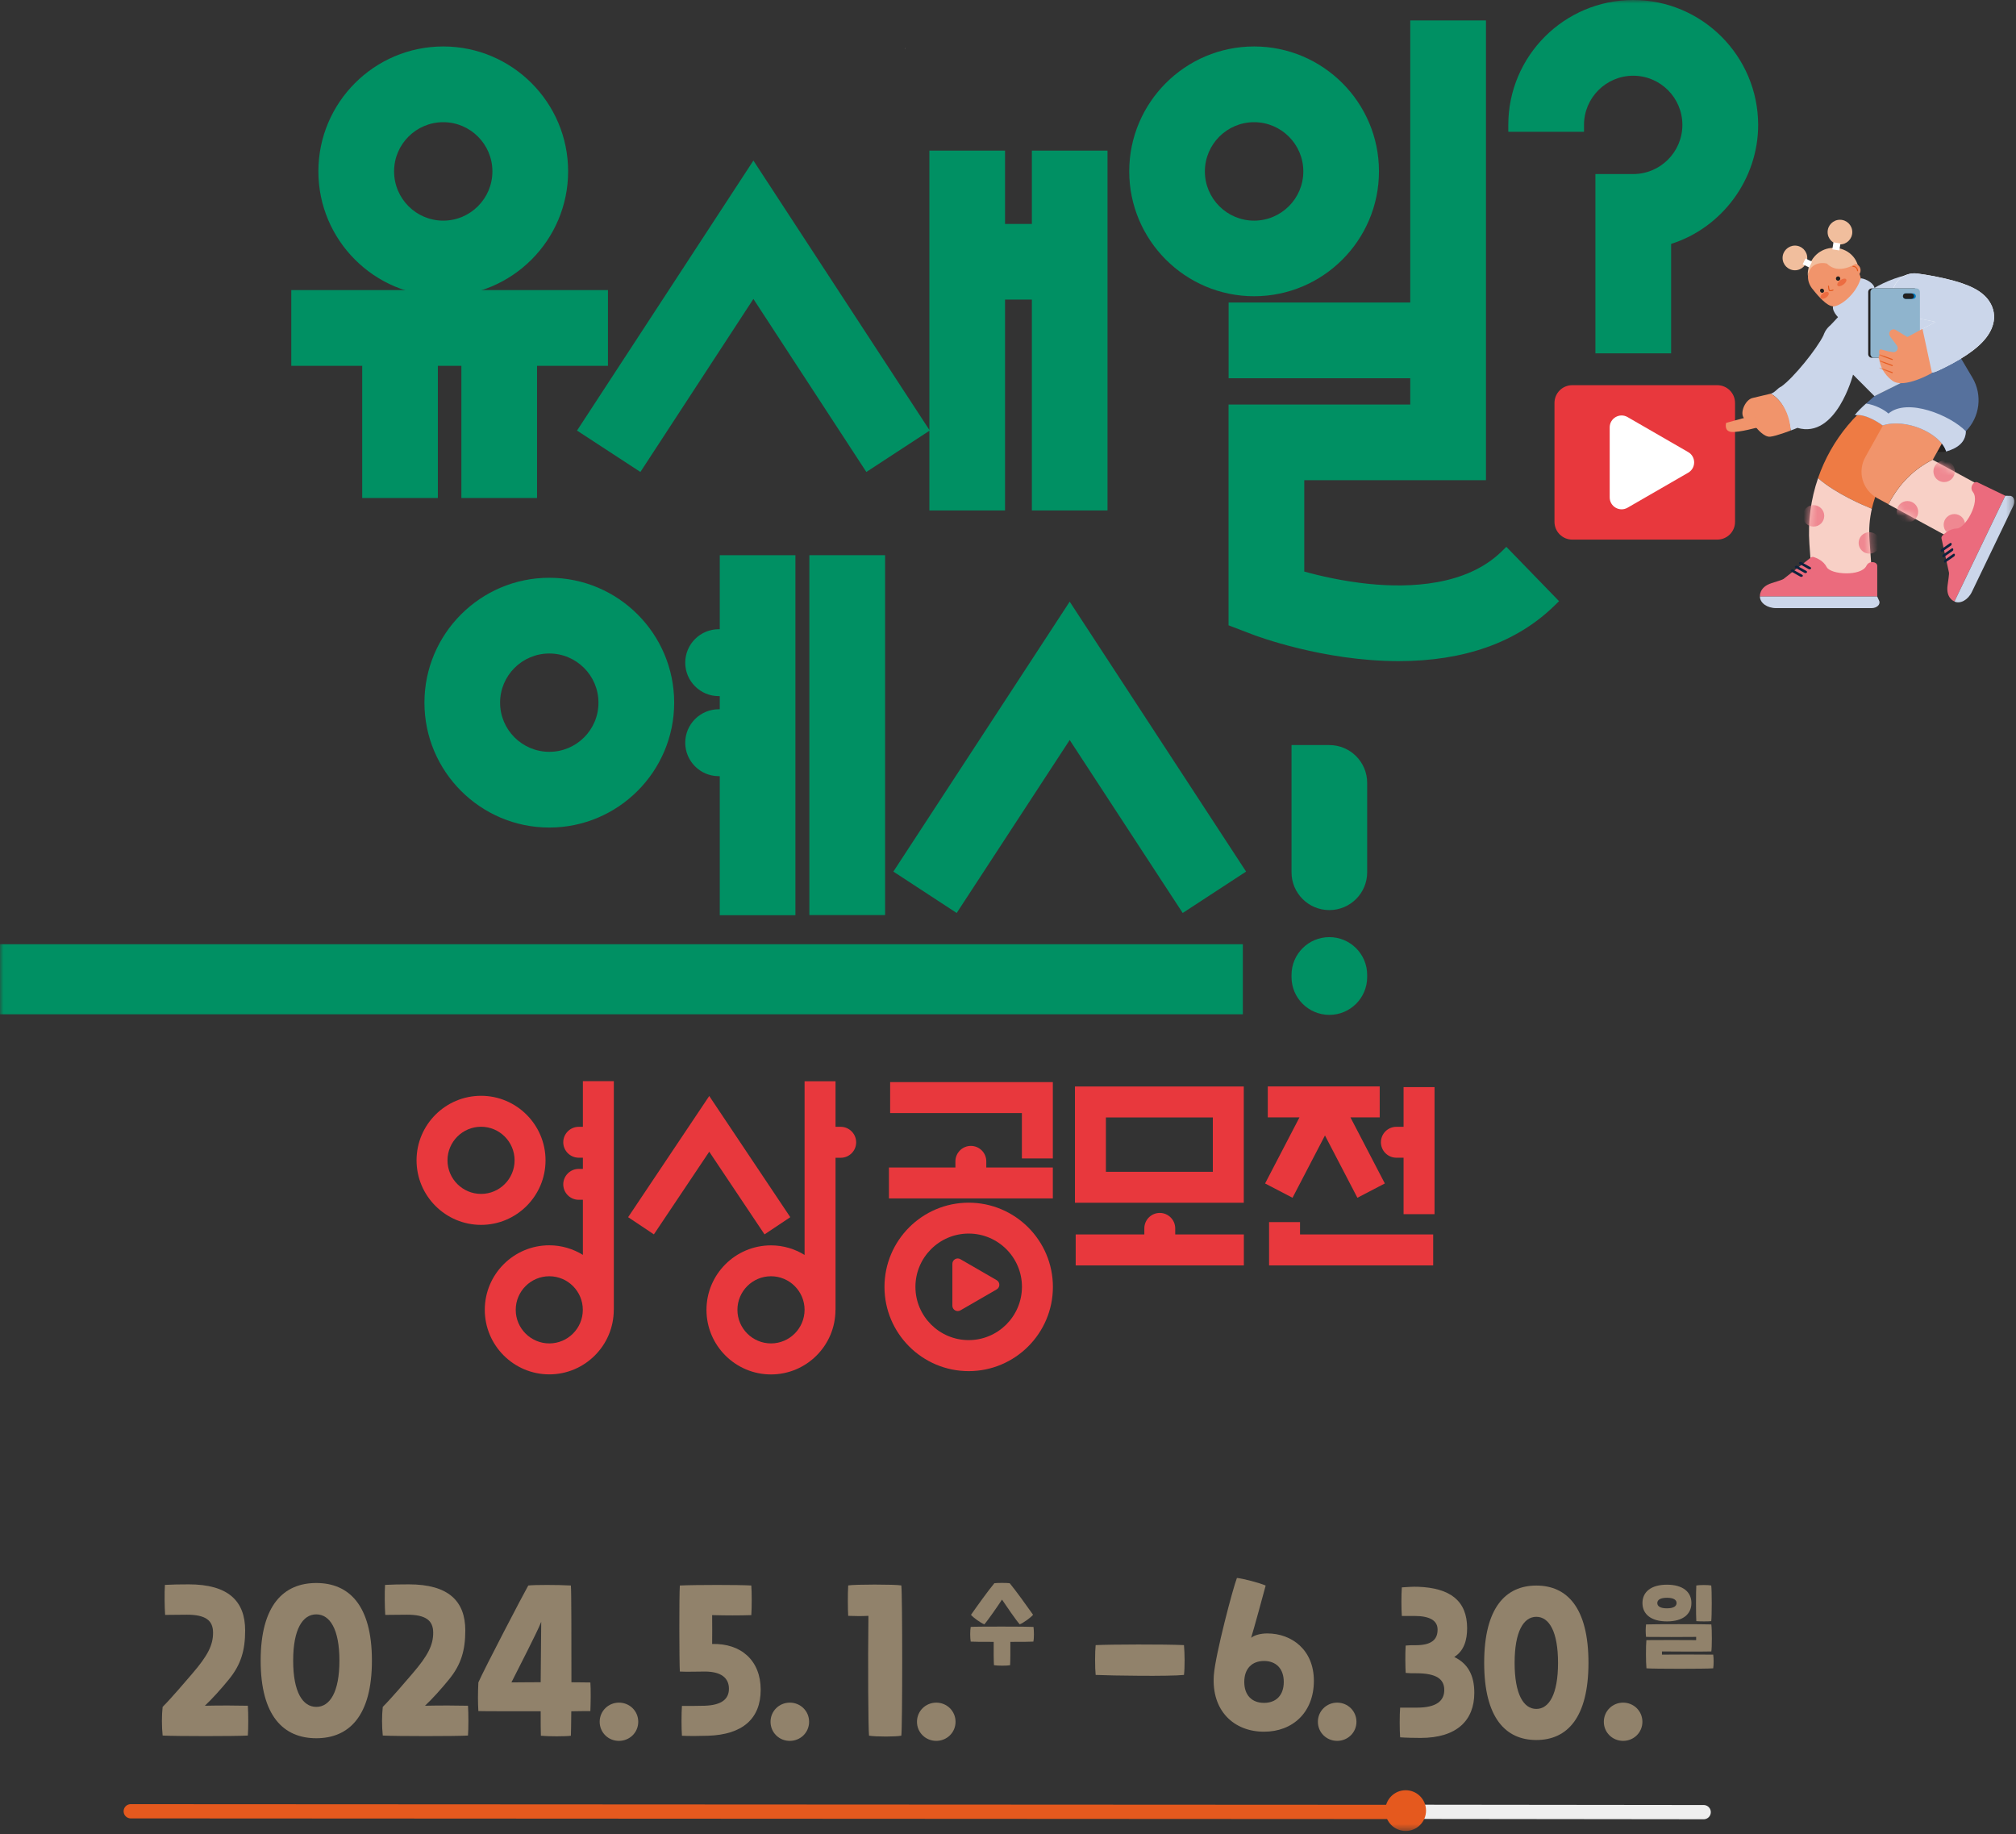 <svg width="299" height="272" viewBox="0 0 299 272" fill="none" xmlns="http://www.w3.org/2000/svg">
<rect x="0" y="0" width="299" height="272" fill="#333333" stroke="none"/>
<mask id="mask0_195_180" style="mask-type:luminance" maskUnits="userSpaceOnUse" x="0" y="0" width="299" height="272">
<path d="M298.75 0H0V271.53H298.75V0Z" fill="white"/>
<g clip-path="url(#clip0_195_180)">
<path d="M58.37 172.836C58.3 171.504 58.28 168.858 58.35 167.495C59.12 167.433 60.15 167.387 61.1 167.387C65.65 167.387 67.58 170.374 67.58 175.591C67.58 179.136 67.1 181.674 65.71 184.306C64.88 185.9 63.8 187.773 62.94 188.996C64.76 188.934 66.72 188.965 67.88 188.996C67.95 190.389 67.95 193.083 67.88 194.306C66.52 194.445 59.62 194.445 58.08 194.306C57.97 192.68 57.97 190.73 58.08 189.198C59.11 187.603 60.69 184.708 61.51 183.238C63.29 180.034 63.88 178.176 63.88 175.994C63.88 173.811 63.03 172.805 60.89 172.805C60.04 172.805 59.12 172.836 58.37 172.836Z" fill="white"/>
<path d="M75.75 194.77C71.99 194.77 69.36 190.823 69.36 180.962C69.36 171.102 72 167.155 75.75 167.155C79.5 167.155 82.14 171.102 82.14 180.962C82.14 190.823 79.5 194.77 75.75 194.77ZM75.75 172.743C74.19 172.743 73.09 175.359 73.09 180.978C73.09 186.597 74.19 189.213 75.75 189.213C77.31 189.213 78.41 186.597 78.41 180.978C78.41 175.359 77.31 172.743 75.75 172.743Z" fill="white"/>
<path d="M83.67 172.836C83.6 171.504 83.58 168.858 83.65 167.495C84.42 167.433 85.45 167.387 86.4 167.387C90.95 167.387 92.88 170.374 92.88 175.591C92.88 179.136 92.4 181.674 91.01 184.306C90.18 185.9 89.1 187.773 88.24 188.996C90.06 188.934 92.02 188.965 93.18 188.996C93.25 190.389 93.25 193.083 93.18 194.306C91.82 194.445 84.92 194.445 83.38 194.306C83.27 192.68 83.27 190.73 83.38 189.198C84.41 187.603 85.99 184.708 86.81 183.238C88.59 180.034 89.18 178.176 89.18 175.994C89.18 173.811 88.32 172.789 86.19 172.789C85.34 172.805 84.42 172.836 83.67 172.836Z" fill="white"/>
<path d="M107.23 189.941C106.97 189.941 106.15 189.941 105.03 189.972C105.01 192.278 105.01 193.919 104.99 194.321C104.37 194.461 102.4 194.461 101.54 194.321C101.52 193.671 101.52 192.046 101.52 189.972C98.33 189.972 94.93 189.972 94.36 189.941C94.29 188.439 94.29 186.814 94.36 184.832C95.06 182.356 99.55 169.09 100.09 167.588C100.84 167.449 103.43 167.449 104.99 167.588C105.05 168.548 105.05 177.526 105.05 184.817C106.04 184.817 106.85 184.848 107.23 184.848C107.29 186.04 107.27 188.547 107.23 189.941ZM101.51 184.817C101.53 180.297 101.55 175.56 101.58 174.074C101.1 176.009 98.81 182.789 98.15 184.863C98.75 184.848 100.06 184.817 101.51 184.817Z" fill="white"/>
<path d="M108.3 191.845C108.3 189.941 109.29 188.439 110.52 188.439C111.75 188.439 112.74 189.941 112.74 191.845C112.74 193.749 111.75 195.25 110.52 195.25C109.29 195.25 108.3 193.749 108.3 191.845Z" fill="white"/>
<path d="M123.15 185.962C123.15 184.027 122.23 182.897 120.38 182.897C119.48 182.897 118.31 182.959 117.5 182.897C117.43 181.334 117.41 169.229 117.5 167.588C119.35 167.449 124.36 167.449 125.72 167.588C125.79 168.811 125.79 171.396 125.72 172.867C124.38 172.929 122.84 172.929 121.22 172.867C121.22 174.368 121.24 176.535 121.22 178.006C124.56 177.867 126.8 180.962 126.8 186.133C126.8 191.303 124.71 194.12 120.76 194.337C120.1 194.368 118.47 194.399 117.75 194.337C117.68 193.052 117.68 190.328 117.75 189.027C118.45 189.027 119.77 189.027 120.39 188.996C122.23 188.888 123.15 187.897 123.15 185.962Z" fill="white"/>
<path d="M127.94 191.845C127.94 189.941 128.93 188.439 130.16 188.439C131.39 188.439 132.38 189.941 132.38 191.845C132.38 193.749 131.39 195.25 130.16 195.25C128.93 195.25 127.94 193.749 127.94 191.845Z" fill="white"/>
<path d="M139.19 173.006C138.33 173.068 137.65 173.037 136.86 173.006C136.82 171.876 136.79 169.059 136.86 167.604C137.63 167.402 142.22 167.402 142.97 167.604C143.1 169.306 143.1 192.665 142.97 194.337C142.31 194.538 140.11 194.538 139.26 194.337C139.16 193.176 139.12 181.303 139.19 173.006Z" fill="white"/>
<path d="M144.77 191.845C144.77 189.941 145.76 188.439 146.99 188.439C148.22 188.439 149.21 189.941 149.21 191.845C149.21 193.749 148.22 195.25 146.99 195.25C145.75 195.25 144.77 193.749 144.77 191.845Z" fill="white"/>
<path d="M175.46 178.207C175.55 179.771 175.57 182.015 175.46 183.517C173.86 183.795 167.16 183.656 165.31 183.517C165.22 182.356 165.22 179.368 165.31 178.207C167.02 178.068 173.24 178.037 175.46 178.207Z" fill="white"/>
<path d="M186.68 194.739C183.01 194.739 180.22 191.024 180.53 184.631C180.71 180.962 182.92 168.811 183.36 167.248C184.13 167.356 186.15 168.13 186.88 168.61C186.64 169.941 185.45 176.303 185.1 177.959C185.45 177.511 186.2 177.17 187.08 177.17C190.09 177.17 192.79 180.127 192.79 185.637C192.79 191.272 190.2 194.739 186.68 194.739ZM186.68 182.092C185.21 182.092 184.26 183.455 184.26 185.839C184.26 188.222 185.2 189.585 186.68 189.585C188.16 189.585 189.1 188.222 189.1 185.839C189.1 183.455 188.15 182.092 186.68 182.092Z" fill="white"/>
<path d="M193.73 191.845C193.73 189.941 194.72 188.439 195.95 188.439C197.18 188.439 198.17 189.941 198.17 191.845C198.17 193.749 197.18 195.25 195.95 195.25C194.72 195.25 193.73 193.749 193.73 191.845Z" fill="white"/>
<path d="M212.23 186.334C212.23 191.225 210.12 194.399 205.64 194.399C204.98 194.399 203.86 194.368 203.14 194.29C203.07 193.006 203.07 190.281 203.14 188.981H205.21C207.6 188.981 208.55 187.758 208.55 185.823C208.55 183.888 207.6 182.836 205.12 182.836C204.59 182.836 204.22 182.836 203.82 182.774C203.78 181.644 203.75 179.337 203.82 177.882C204.19 177.82 204.55 177.82 205.05 177.82C207.03 177.82 207.73 176.768 207.73 175.034C207.73 173.439 206.81 172.588 204.87 172.588H203.35C203.28 171.365 203.28 168.749 203.35 167.48C204.05 167.418 204.67 167.341 205.31 167.372C209.29 167.573 211.35 169.895 211.35 174.786C211.35 176.86 210.98 178.826 209.77 179.925C211.46 181.102 212.23 183.238 212.23 186.334Z" fill="white"/>
<path d="M219.83 194.77C216.07 194.77 213.44 190.823 213.44 180.962C213.44 171.102 216.08 167.155 219.83 167.155C223.59 167.155 226.22 171.102 226.22 180.962C226.22 190.823 223.59 194.77 219.83 194.77ZM219.83 172.743C218.27 172.743 217.17 175.359 217.17 180.978C217.17 186.597 218.27 189.213 219.83 189.213C221.39 189.213 222.49 186.597 222.49 180.978C222.49 175.359 221.39 172.743 219.83 172.743Z" fill="white"/>
<path d="M227.28 191.845C227.28 189.941 228.27 188.439 229.5 188.439C230.73 188.439 231.72 189.941 231.72 191.845C231.72 193.749 230.73 195.25 229.5 195.25C228.27 195.25 227.28 193.749 227.28 191.845Z" fill="white"/>
<path d="M161.67 177.588C161.45 177.619 160.33 177.634 159.03 177.634C159.04 179.089 159.03 181.179 159 181.783C158.67 181.891 157.58 181.891 157.14 181.783C157.11 181.179 157.1 179.105 157.11 177.634C155.8 177.634 154.65 177.619 154.47 177.588C154.39 176.922 154.39 175.622 154.47 174.972C154.93 174.879 161.12 174.91 161.68 174.972C161.75 175.669 161.76 176.969 161.67 177.588ZM154.51 172.836C155.24 171.195 156.49 168.532 157.2 167.217C157.58 167.155 158.58 167.155 158.95 167.217C159.66 168.548 160.89 171.21 161.64 172.82C161.36 173.331 160.55 174.244 160.11 174.523C159.71 173.842 158.52 171.164 158.08 170.127C157.64 171.179 156.45 173.842 156.05 174.523C155.59 174.244 154.78 173.347 154.51 172.836Z" fill="white"/>
<path d="M235.01 173.563C233.08 173.563 232.01 172.294 232.01 170.282C232.01 168.269 233.08 167 235.01 167C236.94 167 238.01 168.269 238.01 170.282C238.01 172.294 236.95 173.563 235.01 173.563ZM232.49 176.907C233.59 176.876 237.58 176.891 238.59 176.907V176.334C237.57 176.365 233.56 176.365 232.45 176.334C232.39 175.56 232.39 174.879 232.45 174.105C233.13 174.043 239.77 174.043 240.45 174.105C240.54 175.096 240.53 178.315 240.45 178.935C239.47 178.981 235.24 178.95 234.4 178.935V179.507C235.19 179.476 239.59 179.476 240.68 179.507C240.75 180.127 240.75 181.334 240.68 181.953C239.72 182.062 233.46 182.062 232.5 181.953C232.42 180.839 232.42 177.959 232.49 176.907ZM235.01 169.337C234.17 169.337 233.83 169.74 233.83 170.282C233.83 170.823 234.16 171.226 235.01 171.226C235.85 171.226 236.19 170.823 236.19 170.282C236.19 169.74 235.86 169.337 235.01 169.337ZM238.61 167.139C238.99 167.031 240.07 167.031 240.44 167.139C240.52 168.006 240.52 172.681 240.44 173.517C240.12 173.579 239.04 173.579 238.61 173.517C238.56 172.681 238.56 167.991 238.61 167.139Z" fill="white"/>
</g>
</mask>
<g mask="url(#mask0_195_180)">
<path d="M134.2 7.31L134.21 7.13H134.19L134.2 7.31Z" fill="#FBDCDF"/>
<path d="M24.49 239.48C24.41 238.37 24.38 236.16 24.46 235.03C25.45 234.97 26.78 234.95 28 234.95C33.87 234.95 36.36 237.44 36.36 241.78C36.36 244.73 35.74 246.85 33.95 249.04C32.87 250.37 31.48 251.93 30.38 252.95C32.73 252.89 35.26 252.92 36.76 252.95C36.84 254.11 36.84 256.35 36.76 257.37C35 257.48 26.1 257.48 24.12 257.37C23.98 256.01 23.98 254.39 24.12 253.12C25.45 251.79 27.49 249.38 28.54 248.16C30.84 245.49 31.6 243.94 31.6 242.12C31.6 240.3 30.49 239.45 27.74 239.45C26.64 239.45 25.45 239.48 24.49 239.48Z" fill="#91826B"/>
<path d="M46.91 257.77C42.06 257.77 38.66 254.48 38.66 246.26C38.66 238.04 42.06 234.75 46.91 234.75C51.76 234.75 55.16 238.04 55.16 246.26C55.16 254.48 51.76 257.77 46.91 257.77ZM46.91 239.4C44.9 239.4 43.48 241.58 43.48 246.26C43.48 250.94 44.9 253.12 46.91 253.12C48.92 253.12 50.34 250.94 50.34 246.26C50.34 241.58 48.92 239.4 46.91 239.4Z" fill="#91826B"/>
<path d="M57.14 239.48C57.06 238.37 57.03 236.16 57.11 235.03C58.1 234.97 59.43 234.95 60.65 234.95C66.52 234.95 69.01 237.44 69.01 241.78C69.01 244.73 68.39 246.85 66.6 249.04C65.52 250.37 64.13 251.93 63.03 252.95C65.38 252.89 67.91 252.92 69.41 252.95C69.49 254.11 69.49 256.35 69.41 257.37C67.65 257.48 58.75 257.48 56.77 257.37C56.63 256.01 56.63 254.39 56.77 253.12C58.1 251.79 60.14 249.38 61.19 248.16C63.49 245.49 64.25 243.94 64.25 242.12C64.25 240.3 63.14 239.45 60.39 239.45C59.29 239.45 58.1 239.48 57.14 239.48Z" fill="#91826B"/>
<path d="M87.56 253.74C87.22 253.74 86.17 253.74 84.73 253.77C84.7 255.7 84.7 257.06 84.67 257.4C83.88 257.51 81.32 257.51 80.22 257.4C80.19 256.86 80.19 255.5 80.19 253.77C76.08 253.77 71.68 253.77 70.95 253.74C70.87 252.49 70.87 251.13 70.95 249.49C71.86 247.42 77.64 236.36 78.35 235.12C79.31 235.01 82.66 235.01 84.67 235.12C84.75 235.91 84.75 243.4 84.75 249.47C86.03 249.47 87.07 249.5 87.56 249.5C87.64 250.48 87.61 252.58 87.56 253.74ZM80.19 249.46C80.22 245.69 80.25 241.75 80.27 240.5C79.65 242.12 76.7 247.76 75.85 249.49C76.61 249.49 78.32 249.46 80.19 249.46Z" fill="#91826B"/>
<path d="M88.94 255.33C88.94 253.74 90.22 252.49 91.8 252.49C93.39 252.49 94.66 253.74 94.66 255.33C94.66 256.92 93.38 258.16 91.8 258.16C90.22 258.17 88.94 256.92 88.94 255.33Z" fill="#91826B"/>
<path d="M108.11 250.43C108.11 248.81 106.92 247.88 104.54 247.88C103.38 247.88 101.87 247.94 100.83 247.88C100.74 246.58 100.72 236.48 100.83 235.12C103.21 235.01 109.68 235.01 111.43 235.12C111.51 236.14 111.51 238.3 111.43 239.51C109.7 239.57 107.72 239.57 105.62 239.51C105.62 240.76 105.65 242.57 105.62 243.79C109.93 243.68 112.82 246.26 112.82 250.57C112.82 254.88 110.13 257.23 105.02 257.4C104.17 257.43 102.07 257.46 101.14 257.4C101.06 256.32 101.06 254.05 101.14 252.98C102.05 252.98 103.75 252.98 104.54 252.95C106.92 252.86 108.11 252.04 108.11 250.43Z" fill="#91826B"/>
<path d="M114.28 255.33C114.28 253.74 115.56 252.49 117.14 252.49C118.73 252.49 120 253.74 120 255.33C120 256.92 118.72 258.16 117.14 258.16C115.56 258.17 114.28 256.92 114.28 255.33Z" fill="#91826B"/>
<path d="M128.8 239.62C127.69 239.68 126.82 239.65 125.8 239.62C125.74 238.68 125.72 236.33 125.8 235.11C126.79 234.94 132.72 234.94 133.68 235.11C133.85 236.53 133.85 256 133.68 257.39C132.83 257.56 129.99 257.56 128.89 257.39C128.77 256.44 128.71 246.54 128.8 239.62Z" fill="#91826B"/>
<path d="M136 255.33C136 253.74 137.28 252.49 138.86 252.49C140.44 252.49 141.72 253.74 141.72 255.33C141.72 256.92 140.44 258.16 138.86 258.16C137.28 258.16 136 256.92 136 255.33Z" fill="#91826B"/>
<path d="M175.6 243.96C175.71 245.26 175.74 247.14 175.6 248.38C173.53 248.61 164.88 248.49 162.5 248.38C162.39 247.42 162.39 244.92 162.5 243.96C164.71 243.85 172.73 243.82 175.6 243.96Z" fill="#91826B"/>
<path d="M187.472 256.801C183.03 256.801 179.653 253.72 180.028 248.417C180.246 245.375 182.921 235.297 183.454 234C184.385 234.09 186.83 234.732 187.714 235.13C187.423 236.234 185.983 241.51 185.559 242.884C185.983 242.512 186.891 242.229 187.956 242.229C191.599 242.229 194.866 244.682 194.866 249.252C194.866 253.925 191.732 256.801 187.472 256.801ZM187.472 246.312C185.693 246.312 184.543 247.442 184.543 249.419C184.543 251.396 185.68 252.526 187.472 252.526C189.263 252.526 190.4 251.396 190.4 249.419C190.4 247.442 189.251 246.312 187.472 246.312Z" fill="#91826B"/>
<path d="M195.46 255.33C195.46 253.74 196.74 252.49 198.32 252.49C199.9 252.49 201.18 253.74 201.18 255.33C201.18 256.92 199.9 258.16 198.32 258.16C196.74 258.16 195.46 256.92 195.46 255.33Z" fill="#91826B"/>
<path d="M237.87 255.33C237.87 253.74 239.15 252.49 240.73 252.49C242.31 252.49 243.59 253.74 243.59 255.33C243.59 256.92 242.31 258.16 240.73 258.16C239.15 258.16 237.87 256.92 237.87 255.33Z" fill="#91826B"/>
<path d="M153.26 243.44C152.97 243.47 151.52 243.48 149.85 243.48C149.86 244.7 149.85 246.44 149.81 246.94C149.38 247.03 147.97 247.03 147.42 246.94C147.38 246.44 147.36 244.7 147.38 243.48C145.69 243.48 144.21 243.47 143.97 243.44C143.87 242.88 143.87 241.8 143.97 241.26C144.56 241.19 152.56 241.2 153.28 241.26C153.36 241.84 153.38 242.93 153.26 243.44ZM144.01 239.47C144.96 238.11 146.56 235.88 147.48 234.78C147.97 234.72 149.26 234.72 149.75 234.78C150.67 235.88 152.26 238.11 153.22 239.46C152.86 239.89 151.81 240.65 151.24 240.88C150.72 240.31 149.19 238.08 148.61 237.21C148.04 238.09 146.5 240.31 145.99 240.88C145.42 240.65 144.37 239.9 144.01 239.47Z" fill="#91826B"/>
<path d="M247.229 240.443C244.894 240.443 243.599 239.391 243.599 237.722C243.599 236.053 244.894 235 247.229 235C249.565 235 250.86 236.053 250.86 237.722C250.86 239.391 249.577 240.443 247.229 240.443ZM244.18 243.217C245.511 243.191 250.34 243.204 251.562 243.217V242.742C250.328 242.767 245.475 242.767 244.131 242.742C244.059 242.1 244.059 241.535 244.131 240.893C244.954 240.841 252.99 240.841 253.813 240.893C253.922 241.714 253.91 244.385 253.813 244.898C252.627 244.937 247.508 244.911 246.491 244.898V245.373C247.447 245.348 252.772 245.348 254.092 245.373C254.176 245.887 254.176 246.888 254.092 247.402C252.93 247.492 245.354 247.492 244.192 247.402C244.095 246.477 244.095 244.09 244.18 243.217ZM247.229 236.939C246.213 236.939 245.801 237.272 245.801 237.722C245.801 238.171 246.201 238.505 247.229 238.505C248.246 238.505 248.658 238.171 248.658 237.722C248.658 237.272 248.258 236.939 247.229 236.939ZM251.586 235.116C252.046 235.026 253.353 235.026 253.801 235.116C253.898 235.834 253.898 239.712 253.801 240.405C253.414 240.456 252.107 240.456 251.586 240.405C251.526 239.712 251.526 235.822 251.586 235.116Z" fill="#91826B"/>
<path d="M208.48 268.68L252.68 268.73" stroke="#EFEFEF" stroke-width="2.112" stroke-miterlimit="10" stroke-linecap="round" stroke-linejoin="round"/>
<path d="M205.46 268.5C205.46 270.17 206.81 271.52 208.48 271.52C210.15 271.52 211.5 270.17 211.5 268.5C211.5 266.83 210.15 265.48 208.48 265.48C206.81 265.48 205.46 266.83 205.46 268.5Z" fill="#E5591E"/>
<path d="M19.39 268.6L209.38 268.7" stroke="#E5591E" stroke-width="2.112" stroke-miterlimit="10" stroke-linecap="round" stroke-linejoin="round"/>
<path d="M191.55 110.49V129.35C191.55 132.45 194.06 134.96 197.16 134.96C200.26 134.96 202.77 132.45 202.77 129.35V116.1C202.77 113 200.26 110.49 197.16 110.49H191.55Z" fill="#009063"/>
<path d="M197.16 150.5C200.26 150.5 202.77 147.99 202.77 144.89V144.58C202.77 141.48 200.26 138.97 197.16 138.97C194.06 138.97 191.55 141.48 191.55 144.58V144.89C191.55 147.98 194.06 150.5 197.16 150.5Z" fill="#009063"/>
<path d="M158.65 109.74L175.41 135.39L184.81 129.25L158.65 89.22L132.5 129.25L141.89 135.39L158.65 109.74Z" fill="#009063"/>
<path d="M184.33 140.02H0V150.41H184.33V140.02Z" fill="#009063"/>
<path d="M204.52 25.41C204.52 15.2 196.21 6.89 186 6.89C175.79 6.89 167.48 15.2 167.48 25.41C167.48 35.62 175.79 43.93 186 43.93C196.21 43.93 204.52 35.63 204.52 25.41ZM186 18.12C190.02 18.12 193.3 21.39 193.3 25.42C193.3 29.44 190.03 32.72 186 32.72C181.98 32.72 178.7 29.45 178.7 25.42C178.7 21.39 181.98 18.12 186 18.12Z" fill="#009063"/>
<path d="M242.22 0C232.01 0 223.7 8.31 223.7 18.52V19.54H234.93V18.52C234.93 14.5 238.2 11.23 242.23 11.23C246.25 11.23 249.52 14.5 249.52 18.52C249.52 22.54 246.25 25.81 242.23 25.81H236.62V52.4H247.85V36.17C255.46 33.75 260.76 26.53 260.76 18.52C260.74 8.31 252.44 0 242.22 0Z" fill="#009063"/>
<path d="M65.74 43.93C75.95 43.93 84.26 35.62 84.26 25.41C84.26 15.2 75.95 6.89 65.74 6.89C55.53 6.89 47.22 15.2 47.22 25.41C47.22 35.63 55.53 43.93 65.74 43.93ZM65.74 18.12C69.76 18.12 73.03 21.39 73.03 25.42C73.03 29.44 69.76 32.72 65.74 32.72C61.72 32.72 58.45 29.45 58.45 25.42C58.44 21.39 61.72 18.12 65.74 18.12Z" fill="#009063"/>
<path d="M153.04 33.21H149.06V22.33H137.84V63.76L111.74 23.81L85.58 63.85L94.98 69.99L111.74 44.33L128.49 69.99L137.84 63.88V75.7H149.06V44.43H153.04V75.7H164.26V22.33H153.04V33.21Z" fill="#009063"/>
<path d="M222.69 81.8C217.47 86.87 209.12 87.2 203.04 86.59C199.21 86.2 195.75 85.4 193.44 84.76V71.21H220.39V3.03H209.16V44.86H182.22V56.09H209.16V59.99H182.21V92.73L185.82 94.11C186.24 94.27 196.2 98.04 207.42 98.04C217.14 98.04 224.91 95.29 230.5 89.86L231.23 89.15L223.41 81.09L222.69 81.8Z" fill="#009063"/>
<path d="M90.17 43.02H43.2V54.25H53.72V73.85H64.94V54.25H68.43V73.85H79.65V54.25H90.17V43.02Z" fill="#009063"/>
<path d="M81.47 85.68C71.26 85.68 62.95 93.99 62.95 104.2C62.95 114.41 71.26 122.72 81.47 122.72C91.68 122.72 99.99 114.41 99.99 104.2C99.99 93.99 91.69 85.68 81.47 85.68ZM81.47 111.49C77.45 111.49 74.17 108.22 74.17 104.2C74.17 100.18 77.44 96.91 81.47 96.91C85.49 96.91 88.76 100.18 88.76 104.2C88.77 108.22 85.5 111.49 81.47 111.49Z" fill="#009063"/>
<path d="M106.75 93.31H106.59C103.86 93.31 101.63 95.53 101.63 98.27C101.63 101 103.85 103.23 106.59 103.23H106.75V105.18H106.59C103.86 105.18 101.63 107.4 101.63 110.14C101.63 112.87 103.85 115.1 106.59 115.1H106.75V135.72H117.97V82.33H106.75V93.31Z" fill="#009063"/>
<path d="M131.27 82.33H120.04V135.7H131.27V82.33Z" fill="#009063"/>
<path d="M113.39 183.05L117.21 180.5L105.19 162.53L93.16 180.5L96.98 183.05L105.19 170.79L113.39 183.05Z" fill="#E8383D"/>
<path d="M80.91 172.07C80.91 166.8 76.62 162.5 71.35 162.5C66.07 162.5 61.78 166.79 61.78 172.07C61.78 177.34 66.07 181.64 71.35 181.64C76.62 181.64 80.91 177.35 80.91 172.07ZM71.35 177.05C68.61 177.05 66.37 174.82 66.37 172.07C66.37 169.33 68.6 167.09 71.35 167.09C74.09 167.09 76.32 169.32 76.32 172.07C76.32 174.82 74.09 177.05 71.35 177.05Z" fill="#E8383D"/>
<path d="M86.45 167.1H85.83C84.57 167.1 83.54 168.13 83.54 169.39C83.54 170.65 84.57 171.68 85.83 171.68H86.45V173.34H85.83C84.57 173.34 83.54 174.37 83.54 175.63C83.54 176.9 84.57 177.92 85.83 177.92H86.45V186.09C85 185.2 83.29 184.67 81.47 184.67C76.19 184.67 71.9 188.96 71.9 194.24C71.9 199.51 76.19 203.81 81.47 203.81C86.74 203.81 91.03 199.52 91.03 194.24H91.04V160.33H86.45V167.1ZM81.47 199.22C78.73 199.22 76.49 196.99 76.49 194.24C76.49 191.5 78.72 189.26 81.47 189.26C84.21 189.26 86.44 191.49 86.44 194.24C86.44 196.99 84.21 199.22 81.47 199.22Z" fill="#E8383D"/>
<path d="M132.02 165.06H151.56V171.79H156.15V160.47H132.02V165.06Z" fill="#E8383D"/>
<path d="M156.14 173.13H146.28V172.22C146.28 170.95 145.25 169.93 143.99 169.93C142.73 169.93 141.7 170.96 141.7 172.22V173.13H131.84V177.72H156.15V173.13H156.14Z" fill="#E8383D"/>
<path d="M208.17 161.21V167.1H207.1C205.83 167.1 204.81 168.13 204.81 169.39C204.81 170.65 205.83 171.68 207.1 171.68H208.17V180.05H212.76V161.21H208.17Z" fill="#E8383D"/>
<path d="M192.81 181.23H188.22V187.65H212.56V183.06H192.81V181.23Z" fill="#E8383D"/>
<path d="M143.67 178.35C136.78 178.35 131.18 183.95 131.18 190.84C131.18 197.73 136.78 203.33 143.67 203.33C150.55 203.33 156.16 197.73 156.16 190.84C156.16 183.95 150.55 178.35 143.67 178.35ZM143.67 198.73C139.32 198.73 135.77 195.19 135.77 190.83C135.77 186.48 139.31 182.93 143.67 182.93C148.02 182.93 151.57 186.47 151.57 190.83C151.56 195.19 148.02 198.73 143.67 198.73Z" fill="#E8383D"/>
<path d="M184.47 161.12H159.43V178.36H184.47V161.12ZM179.88 173.77H164.02V165.71H179.88V173.77Z" fill="#E8383D"/>
<path d="M191.7 177.62L196.51 168.38L201.32 177.62L205.39 175.5L200.29 165.7H204.63V161.11H188.03V165.7H192.73L187.63 175.5L191.7 177.62Z" fill="#E8383D"/>
<path d="M124.69 167.1H123.92V160.34H119.33V186.1C117.88 185.21 116.17 184.68 114.35 184.68C109.07 184.68 104.78 188.97 104.78 194.25C104.78 199.52 109.07 203.82 114.35 203.82C119.62 203.82 123.91 199.53 123.91 194.25H123.92V171.69H124.69C125.96 171.69 126.98 170.66 126.98 169.4C126.98 168.14 125.95 167.1 124.69 167.1ZM114.35 199.22C111.61 199.22 109.37 196.99 109.37 194.24C109.37 191.5 111.6 189.26 114.35 189.26C117.09 189.26 119.33 191.49 119.33 194.24C119.32 196.99 117.09 199.22 114.35 199.22Z" fill="#E8383D"/>
<path d="M174.3 182.16C174.3 180.9 173.27 179.87 172.01 179.87C170.74 179.87 169.72 180.9 169.72 182.16V183.06H159.54V187.65H184.48V183.06H174.3V182.16Z" fill="#E8383D"/>
<path d="M147.82 189.84L142.44 186.73C141.91 186.42 141.25 186.81 141.25 187.42V193.63C141.25 194.24 141.91 194.62 142.44 194.32L147.82 191.21C148.35 190.91 148.35 190.15 147.82 189.84Z" fill="#E8383D"/>
<path d="M254.69 80.02H233.19C231.73 80.02 230.55 78.84 230.55 77.38V59.76C230.55 58.3 231.73 57.12 233.19 57.12H254.69C256.15 57.12 257.33 58.3 257.33 59.76V77.38C257.34 78.84 256.15 80.02 254.69 80.02Z" fill="#E8383D"/>
<path d="M250.38 67.04L241.39 61.85C240.21 61.17 238.74 62.02 238.74 63.38V73.76C238.74 75.12 240.21 75.97 241.39 75.29L250.38 70.1C251.56 69.42 251.56 67.72 250.38 67.04Z" fill="white"/>
<path d="M288.65 66.95C286.58 67.34 276 65.2 275.1 61.57C276.76 60.69 289.03 62.84 288.65 66.95Z" fill="#22201F"/>
<path d="M288.65 66.95C286.58 67.34 276 65.2 275.1 61.57C276.76 60.69 289.03 62.84 288.65 66.95Z" stroke="#22201F" stroke-width="0.057" stroke-miterlimit="10"/>
<path d="M281.1 57.27L285.4 65.1C281.4 67.3 278.61 71.11 277.62 75.44C276.39 74.95 272.31 73.22 269.64 70.9C271.61 65.2 275.63 60.28 281.1 57.27Z" fill="#EE7B44"/>
<path d="M277.62 75.45C277.28 76.93 277.16 78.48 277.27 80.04L277.63 85.08L268.72 85.72L268.36 80.68C268.12 77.31 268.58 74 269.64 70.91C272.31 73.23 276.39 74.95 277.62 75.45Z" fill="#F8D0C6"/>
<mask id="mask1_195_180" style="mask-type:luminance" maskUnits="userSpaceOnUse" x="268" y="70" width="10" height="16">
<path d="M268.37 80.67L268.73 85.71L277.64 85.07L277.28 80.03C277.17 78.47 277.29 76.93 277.63 75.44C276.4 74.95 272.32 73.22 269.65 70.9C268.59 73.99 268.12 77.31 268.37 80.67Z" fill="white"/>
</mask>
<g mask="url(#mask1_195_180)">
<path d="M275.66 80.51C275.66 81.39 276.37 82.1 277.25 82.1C278.13 82.1 278.84 81.39 278.84 80.51C278.84 79.63 278.13 78.92 277.25 78.92C276.38 78.92 275.66 79.63 275.66 80.51Z" fill="#EF8891"/>
</g>
<mask id="mask2_195_180" style="mask-type:luminance" maskUnits="userSpaceOnUse" x="268" y="70" width="10" height="16">
<path d="M268.37 80.67L268.73 85.71L277.64 85.07L277.28 80.03C277.17 78.47 277.29 76.93 277.63 75.44C276.4 74.95 272.32 73.22 269.65 70.9C268.59 73.99 268.12 77.31 268.37 80.67Z" fill="white"/>
</mask>
<g mask="url(#mask2_195_180)">
<path d="M267.38 76.5C267.38 77.38 268.09 78.09 268.97 78.09C269.85 78.09 270.56 77.38 270.56 76.5C270.56 75.62 269.85 74.91 268.97 74.91C268.1 74.9 267.38 75.62 267.38 76.5Z" fill="#EF8891"/>
</g>
<path d="M261.02 88.46H278.42V83.9C278.42 83.68 278.24 83.46 277.95 83.39C277.66 83.32 277.1 83.32 276.81 83.91C276.03 85.5 271.51 85.23 270.92 84.09C270.45 83.17 269.48 82.76 269.02 82.61C268.87 82.56 268.7 82.59 268.59 82.67L264.5 85.87L264.47 85.88C264.47 85.88 264.52 85.93 262.76 86.47C260.86 87.07 261.02 88.46 261.02 88.46Z" fill="#EB6B7D"/>
<path d="M263.42 90.18H277.58C278.39 90.18 278.96 89.61 278.69 89.06L278.42 88.46H261.02C261.02 89.41 262.09 90.18 263.42 90.18Z" fill="#CBD6EA"/>
<path d="M266.9 83.64L268.24 84.39C268.34 84.45 268.49 84.43 268.57 84.36C268.65 84.29 268.63 84.18 268.53 84.12L267.2 83.37C267.1 83.31 266.95 83.33 266.87 83.4C266.78 83.48 266.8 83.58 266.9 83.64Z" fill="#0D223D"/>
<path d="M266.29 84.2L267.63 84.95C267.73 85.01 267.88 84.99 267.96 84.92C268.04 84.85 268.02 84.74 267.92 84.68L266.58 83.93C266.48 83.87 266.33 83.89 266.25 83.96C266.17 84.04 266.18 84.14 266.29 84.2Z" fill="#0D223D"/>
<path d="M265.67 84.76L267.01 85.51C267.11 85.57 267.26 85.55 267.34 85.48C267.42 85.41 267.4 85.3 267.3 85.24L265.97 84.49C265.87 84.43 265.72 84.45 265.64 84.52C265.55 84.6 265.57 84.71 265.67 84.76Z" fill="#0D223D"/>
<path d="M286.67 68.16L286.66 68.19L295.96 73.25L291.69 81.1L280.08 74.79C281.67 71.71 283.89 69.55 286.67 68.16Z" fill="#F8D0C6"/>
<mask id="mask3_195_180" style="mask-type:luminance" maskUnits="userSpaceOnUse" x="280" y="68" width="16" height="14">
<path d="M280.08 74.78L291.69 81.09L295.96 73.24L286.66 68.18L286.67 68.15C283.89 69.55 281.67 71.71 280.08 74.78Z" fill="white"/>
</mask>
<g mask="url(#mask3_195_180)">
<path d="M286.75 69.9C286.75 70.78 287.46 71.49 288.34 71.49C289.22 71.49 289.93 70.78 289.93 69.9C289.93 69.02 289.22 68.31 288.34 68.31C287.46 68.31 286.75 69.02 286.75 69.9Z" fill="#EF8891"/>
</g>
<mask id="mask4_195_180" style="mask-type:luminance" maskUnits="userSpaceOnUse" x="280" y="68" width="16" height="14">
<path d="M280.08 74.78L291.69 81.09L295.96 73.24L286.66 68.18L286.67 68.15C283.89 69.55 281.67 71.71 280.08 74.78Z" fill="white"/>
</mask>
<g mask="url(#mask4_195_180)">
<path d="M288.27 77.82C288.27 78.7 288.98 79.41 289.86 79.41C290.74 79.41 291.45 78.7 291.45 77.82C291.45 76.94 290.74 76.23 289.86 76.23C288.99 76.23 288.27 76.94 288.27 77.82Z" fill="#EF8891"/>
</g>
<mask id="mask5_195_180" style="mask-type:luminance" maskUnits="userSpaceOnUse" x="280" y="68" width="16" height="14">
<path d="M280.08 74.78L291.69 81.09L295.96 73.24L286.66 68.18L286.67 68.15C283.89 69.55 281.67 71.71 280.08 74.78Z" fill="white"/>
</mask>
<g mask="url(#mask5_195_180)">
<path d="M281.31 75.89C281.31 76.77 282.02 77.48 282.9 77.48C283.78 77.48 284.49 76.77 284.49 75.89C284.49 75.01 283.78 74.3 282.9 74.3C282.02 74.3 281.31 75.01 281.31 75.89Z" fill="#EF8891"/>
</g>
<path d="M276.66 67.77L280.64 60.64L288.44 64.99L286.67 68.15C283.89 69.54 281.67 71.7 280.08 74.77L278.42 73.87C277.37 73.3 276.6 72.33 276.26 71.19C275.93 70.05 276.07 68.82 276.66 67.77Z" fill="#F1946B"/>
<path d="M289.87 89.19L297.41 73.51L293.3 71.53C293.1 71.43 292.83 71.5 292.64 71.73C292.45 71.96 292.21 72.47 292.62 72.98C293.72 74.37 291.51 78.33 290.23 78.37C289.2 78.4 288.41 79.09 288.08 79.44C287.97 79.55 287.92 79.72 287.95 79.85L289.06 84.92V84.95C289.06 84.95 289.13 84.92 288.86 86.74C288.55 88.74 289.87 89.19 289.87 89.19Z" fill="#EB6B7D"/>
<path d="M292.46 87.77L298.6 75.01C298.95 74.28 298.68 73.52 298.07 73.53L297.41 73.52L289.87 89.2C290.72 89.61 291.89 88.97 292.46 87.77Z" fill="#CBD6EA"/>
<path d="M288.07 81.8L289.33 80.92C289.43 80.85 289.48 80.72 289.45 80.61C289.42 80.51 289.32 80.48 289.22 80.54L287.96 81.42C287.86 81.49 287.81 81.62 287.84 81.73C287.88 81.84 287.98 81.87 288.07 81.8Z" fill="#0D223D"/>
<path d="M288.31 82.6L289.57 81.72C289.67 81.65 289.72 81.52 289.69 81.41C289.66 81.31 289.56 81.28 289.46 81.34L288.2 82.22C288.1 82.29 288.05 82.42 288.08 82.53C288.12 82.64 288.22 82.67 288.31 82.6Z" fill="#0D223D"/>
<path d="M288.55 83.4L289.81 82.52C289.91 82.45 289.96 82.32 289.93 82.21C289.9 82.11 289.8 82.08 289.7 82.14L288.44 83.02C288.34 83.09 288.29 83.22 288.32 83.33C288.36 83.44 288.46 83.47 288.55 83.4Z" fill="#0D223D"/>
<path d="M275.09 61.57C276.84 61.28 279.22 63.09 279.22 63.09C282.66 61.96 287.83 64.25 288.64 66.95C290.39 66.44 291.53 65.55 291.56 63.95C293.65 61.83 294.05 58.57 292.54 56.01L290.49 52.55L278.01 58.75C278.01 58.75 277.43 59.24 276.77 59.84C276.12 60.43 275.41 61.12 275.09 61.57Z" fill="#56719D"/>
<path d="M275.09 61.57C276.84 61.28 279.22 63.09 279.22 63.09C282.66 61.96 287.83 64.25 288.64 66.95C290.39 66.44 291.53 65.55 291.56 63.95C289.29 61.6 282.89 58.94 280.08 61.33C279.53 60.79 278.07 60.01 276.76 59.85C276.12 60.43 275.41 61.12 275.09 61.57Z" fill="#CBD6EA"/>
<path d="M268.3 40.22C268.3 42.14 269.95 43.69 271.98 43.69C274.01 43.69 275.66 42.14 275.66 40.22C275.66 38.3 274.01 36.75 271.98 36.75C269.95 36.75 268.3 38.31 268.3 40.22Z" fill="#F1BE9D"/>
<path d="M274.69 38.41C273.59 36.96 271.59 36.89 269.9 38.1C268.21 39.31 267.59 41.17 268.71 42.72C268.71 42.72 268.72 42.74 268.75 42.77C268.78 42.81 268.81 42.84 268.84 42.88C269.25 43.4 270.53 45 271.48 45.34C272.46 45.69 275.74 45.85 276.04 41.91C276.13 40.7 274.69 38.41 274.69 38.41Z" fill="#F1946B"/>
<path d="M272.35 41.5C272.45 41.64 272.65 41.68 272.8 41.57C272.94 41.47 272.98 41.27 272.87 41.12C272.77 40.98 272.57 40.94 272.42 41.05C272.28 41.15 272.25 41.35 272.35 41.5Z" fill="#22201F"/>
<path d="M270 43.28C270.1 43.42 270.29 43.46 270.42 43.37C270.55 43.28 270.57 43.08 270.47 42.94C270.37 42.8 270.18 42.76 270.05 42.85C269.92 42.94 269.9 43.13 270 43.28Z" fill="#22201F"/>
<path d="M271.19 43.39C271.32 43.57 271.17 43.9 270.85 44.12C270.53 44.35 270.17 44.39 270.05 44.21C269.92 44.03 270.07 43.7 270.39 43.48C270.7 43.25 271.06 43.21 271.19 43.39Z" fill="#EC6C41"/>
<path d="M272.53 42.34C272.66 42.52 273.05 42.46 273.4 42.2C273.75 41.94 273.94 41.59 273.81 41.42C273.68 41.24 273.29 41.3 272.94 41.56C272.59 41.81 272.4 42.16 272.53 42.34Z" fill="#EC6C41"/>
<path d="M271.19 42.43C271.19 42.43 271.22 43.04 271.36 43.09C271.5 43.14 271.84 43.04 271.86 43.01" stroke="#E5591E" stroke-width="0.152" stroke-miterlimit="10" stroke-linecap="round" stroke-linejoin="round"/>
<path d="M275.95 40.06C275.96 40.61 275.52 41.07 274.97 41.08C274.42 41.09 273.96 40.65 273.95 40.1C273.94 39.55 274.38 39.09 274.93 39.08C275.48 39.07 275.94 39.51 275.95 40.06Z" fill="#F1946B"/>
<path d="M274.82 39.5C275.19 39.49 275.49 39.79 275.5 40.15" stroke="#E5591E" stroke-width="0.152" stroke-miterlimit="10" stroke-linecap="round" stroke-linejoin="round"/>
<path d="M275.27 39.08C275.27 39.08 272.67 40.87 270.95 39.08C270.08 38.86 268.31 39.05 268.15 40.97C267.92 39.82 268.86 37.05 271.52 37.03C274.19 37.01 275.27 39.08 275.27 39.08Z" fill="#F1BE9D"/>
<path d="M271.06 34.42C271.06 35.43 271.88 36.25 272.89 36.25C273.9 36.25 274.72 35.43 274.72 34.42C274.72 33.41 273.9 32.59 272.89 32.59C271.88 32.59 271.06 33.41 271.06 34.42Z" fill="#F1BE9D"/>
<path d="M271.925 35.936L271.763 36.973L272.8 37.136L272.962 36.098L271.925 35.936Z" fill="white"/>
<path d="M264.38 38.25C264.38 39.26 265.2 40.08 266.21 40.08C267.22 40.08 268.04 39.26 268.04 38.25C268.04 37.24 267.22 36.42 266.21 36.42C265.2 36.43 264.38 37.24 264.38 38.25Z" fill="#F1BE9D"/>
<path d="M267.781 38.334L267.362 39.198L268.333 39.67L268.753 38.806L267.781 38.334Z" fill="white"/>
<path d="M278.01 42.77C278.02 42.08 276.81 41.36 276.03 41.27C276 41.27 275.97 41.29 275.96 41.32C275.26 43.65 272.97 45.43 271.86 45.45C271.7 46.21 272.86 47.49 273.34 47.5C273.82 47.49 277.98 46.32 278.01 42.77Z" fill="#CBD6EA"/>
<path d="M290.49 52.55L278.01 58.75L274.17 54.89C273.23 53.65 270.6 49.21 271.65 48.05C274.46 44.93 277.82 42.01 282.76 40.78L290.49 52.55Z" fill="#CBD6EA"/>
<path d="M283.54 47.1C284.72 47.25 285.97 47.48 287.06 47.74C286.45 48.1 285.77 48.46 285.11 48.77L286.51 55.26C286.77 55.22 287.04 55.14 287.29 55.03C287.36 55 288.96 54.29 290.66 53.28C293.54 51.56 295.11 49.91 295.6 48.07C295.92 46.9 295.71 45.69 295.02 44.66C293.99 43.12 292.01 42.12 288.4 41.29C286.32 40.81 284.42 40.57 284.34 40.56C282.53 40.33 280.88 41.61 280.66 43.42C280.45 45.23 281.73 46.88 283.54 47.1ZM283.95 49.41L285.12 48.78C284.96 48.86 284.81 48.93 284.65 48.99C284.39 49.1 284.16 49.24 283.95 49.41Z" fill="white"/>
<path d="M282.96 53.33C282.23 51.66 282.99 49.72 284.65 48.98C285.45 48.63 286.3 48.18 287.06 47.74C285.97 47.48 284.71 47.25 283.54 47.1C281.73 46.87 280.45 45.22 280.68 43.42C280.91 41.61 282.56 40.33 284.36 40.56C284.44 40.57 286.34 40.81 288.41 41.29C292.02 42.12 294 43.13 295.03 44.66C295.72 45.69 295.93 46.9 295.61 48.07C295.11 49.9 293.54 51.55 290.67 53.28C288.97 54.3 287.37 55 287.3 55.03C286.87 55.22 286.42 55.31 285.98 55.31C284.71 55.31 283.5 54.57 282.96 53.33Z" fill="#CBD6EA"/>
<path d="M277.61 53.05H283.89C284.19 53.05 284.42 52.81 284.42 52.52V43.3C284.42 43 284.18 42.77 283.89 42.77H277.61C277.31 42.77 277.08 43.01 277.08 43.3V52.51C277.08 52.81 277.32 53.05 277.61 53.05Z" fill="#22201F"/>
<path d="M277.94 53.05H284.22C284.52 53.05 284.75 52.81 284.75 52.52V43.3C284.75 43 284.51 42.77 284.22 42.77H277.94C277.64 42.77 277.41 43.01 277.41 43.3V52.51C277.41 52.81 277.65 53.05 277.94 53.05Z" fill="#8FB4CD"/>
<path d="M282.23 43.92C282.23 44.14 282.41 44.32 282.63 44.32H283.75C283.97 44.32 284.15 44.14 284.15 43.92C284.15 43.81 284.11 43.71 284.03 43.63C283.96 43.56 283.86 43.51 283.74 43.51H282.62C282.41 43.51 282.23 43.69 282.23 43.92Z" fill="#007DC3"/>
<path d="M282.23 43.92C282.23 44.14 282.41 44.32 282.63 44.32H283.47C283.69 44.32 283.87 44.14 283.87 43.92C283.87 43.81 283.83 43.71 283.75 43.63C283.68 43.56 283.57 43.51 283.46 43.51H282.62C282.41 43.51 282.23 43.69 282.23 43.92Z" fill="#22201F"/>
<path d="M278.77 53.43C278.98 55.31 280.66 56.45 280.66 56.45C282.35 57.73 286.54 55.31 286.54 55.31L286.53 55.26L285.13 48.77L283.96 49.4L282.89 49.98L281.18 48.94C280.86 48.74 280.43 48.86 280.26 49.22C280.15 49.44 280.2 49.71 280.34 49.91L281.34 51.25C281.49 51.45 281.5 51.74 281.35 51.96C281.21 52.16 280.96 52.25 280.73 52.21L280.04 52.1L278.99 51.82C278.87 51.79 278.76 51.87 278.73 51.98C278.7 52.14 278.69 52.37 278.79 52.62C278.58 52.81 278.57 53.12 278.77 53.43Z" fill="#F1946B"/>
<mask id="mask6_195_180" style="mask-type:luminance" maskUnits="userSpaceOnUse" x="278" y="48" width="9" height="9">
<path d="M283.95 49.41L282.88 49.99L281.17 48.95C280.85 48.75 280.42 48.87 280.25 49.23C280.14 49.45 280.19 49.72 280.33 49.92L281.33 51.26C281.48 51.46 281.49 51.74 281.34 51.97C281.2 52.17 280.95 52.26 280.72 52.22L280.03 52.11L278.98 51.83C278.86 51.8 278.75 51.87 278.72 51.99C278.69 52.15 278.68 52.38 278.78 52.63C278.57 52.82 278.55 53.12 278.75 53.43C278.96 55.31 280.64 56.45 280.64 56.45C282.33 57.73 286.52 55.31 286.52 55.31L286.51 55.26L285.11 48.77L283.95 49.41Z" fill="white"/>
</mask>
<g mask="url(#mask6_195_180)">
<path d="M278.79 52.63L280.65 53.31" stroke="#E5591E" stroke-width="0.152" stroke-miterlimit="10" stroke-linecap="round" stroke-linejoin="round"/>
</g>
<mask id="mask7_195_180" style="mask-type:luminance" maskUnits="userSpaceOnUse" x="278" y="48" width="9" height="9">
<path d="M283.95 49.41L282.88 49.99L281.17 48.95C280.85 48.75 280.42 48.87 280.25 49.23C280.14 49.45 280.19 49.72 280.33 49.92L281.33 51.26C281.48 51.46 281.49 51.74 281.34 51.97C281.2 52.17 280.95 52.26 280.72 52.22L280.03 52.11L278.98 51.83C278.86 51.8 278.75 51.87 278.72 51.99C278.69 52.15 278.68 52.38 278.78 52.63C278.57 52.82 278.55 53.12 278.75 53.43C278.96 55.31 280.64 56.45 280.64 56.45C282.33 57.73 286.52 55.31 286.52 55.31L286.51 55.26L285.11 48.77L283.95 49.41Z" fill="white"/>
</mask>
<g mask="url(#mask7_195_180)">
<path d="M278.79 53.52L280.65 54.21" stroke="#E5591E" stroke-width="0.152" stroke-miterlimit="10" stroke-linecap="round" stroke-linejoin="round"/>
</g>
<mask id="mask8_195_180" style="mask-type:luminance" maskUnits="userSpaceOnUse" x="278" y="48" width="9" height="9">
<path d="M283.95 49.41L282.88 49.99L281.17 48.95C280.85 48.75 280.42 48.87 280.25 49.23C280.14 49.45 280.19 49.72 280.33 49.92L281.33 51.26C281.48 51.46 281.49 51.74 281.34 51.97C281.2 52.17 280.95 52.26 280.72 52.22L280.03 52.11L278.98 51.83C278.86 51.8 278.75 51.87 278.72 51.99C278.69 52.15 278.68 52.38 278.78 52.63C278.57 52.82 278.55 53.12 278.75 53.43C278.96 55.31 280.64 56.45 280.64 56.45C282.33 57.73 286.52 55.31 286.52 55.31L286.51 55.26L285.11 48.77L283.95 49.41Z" fill="white"/>
</mask>
<g mask="url(#mask8_195_180)">
<path d="M278.79 54.58L280.65 55.26" stroke="#E5591E" stroke-width="0.152" stroke-miterlimit="10" stroke-linecap="round" stroke-linejoin="round"/>
</g>
<path d="M262.62 58.38C263.25 58.23 263.61 57.57 264.19 57.32C265.99 56.05 269.45 51.76 270.44 49.74C270.49 49.58 270.56 49.43 270.63 49.29C270.63 49.28 270.64 49.27 270.64 49.26C271.31 47.97 272.78 47.23 274.27 47.55C276.05 47.94 276.66 49.64 276.27 51.42C275.95 52.88 275.47 54.27 274.83 55.56C274.83 55.56 272.35 65.14 266.58 63.45C266.26 63.59 265.92 63.72 265.59 63.84C265.18 61.43 264.42 59.37 262.62 58.38Z" fill="#CBD6EA"/>
<path d="M265.59 63.84C265.59 63.84 263.45 64.67 262.54 64.76C261.62 64.85 260.54 63.49 260.54 63.49C260.54 63.49 258.9 62.62 258.52 61.78C258.14 60.94 258.92 59.25 259.93 59.02C260.94 58.78 262.62 58.38 262.62 58.38C262.62 58.38 265.28 59.65 265.59 63.84Z" fill="#F1946B"/>
<path d="M260.16 61.57L256.01 62.71C256.01 62.71 255.65 63.95 256.79 64.05C257.93 64.16 260.8 63.35 260.8 63.35L260.16 61.57Z" fill="#F1946B"/>
<path d="M218.66 251.035C218.66 255.092 216.106 257.724 210.684 257.724C209.885 257.724 208.53 257.698 207.658 257.634C207.574 256.569 207.574 254.309 207.658 253.231H210.164C213.056 253.231 214.206 252.216 214.206 250.612C214.206 249.007 213.056 248.134 210.055 248.134C209.413 248.134 208.965 248.134 208.481 248.082C208.433 247.145 208.397 245.232 208.481 244.025C208.929 243.974 209.365 243.974 209.97 243.974C212.366 243.974 213.213 243.101 213.213 241.663C213.213 240.341 212.1 239.635 209.752 239.635H207.912C207.828 238.621 207.828 236.451 207.912 235.398C208.76 235.347 209.51 235.283 210.285 235.308C215.101 235.475 217.595 237.401 217.595 241.458C217.595 243.178 217.147 244.809 215.682 245.72C217.728 246.696 218.66 248.468 218.66 251.035Z" fill="#91826B"/>
<path d="M227.858 258.032C223.307 258.032 220.124 254.758 220.124 246.58C220.124 238.402 223.319 235.128 227.858 235.128C232.408 235.128 235.591 238.402 235.591 246.58C235.591 254.758 232.408 258.032 227.858 258.032ZM227.858 239.763C225.97 239.763 224.638 241.933 224.638 246.593C224.638 251.253 225.97 253.423 227.858 253.423C229.746 253.423 231.077 251.253 231.077 246.593C231.077 241.933 229.746 239.763 227.858 239.763Z" fill="#91826B"/>
</g>
<defs>
<clipPath id="clip0_195_180">
<rect width="182.72" height="28.25" fill="white" transform="translate(58 167)"/>
</clipPath>
</defs>
</svg>
